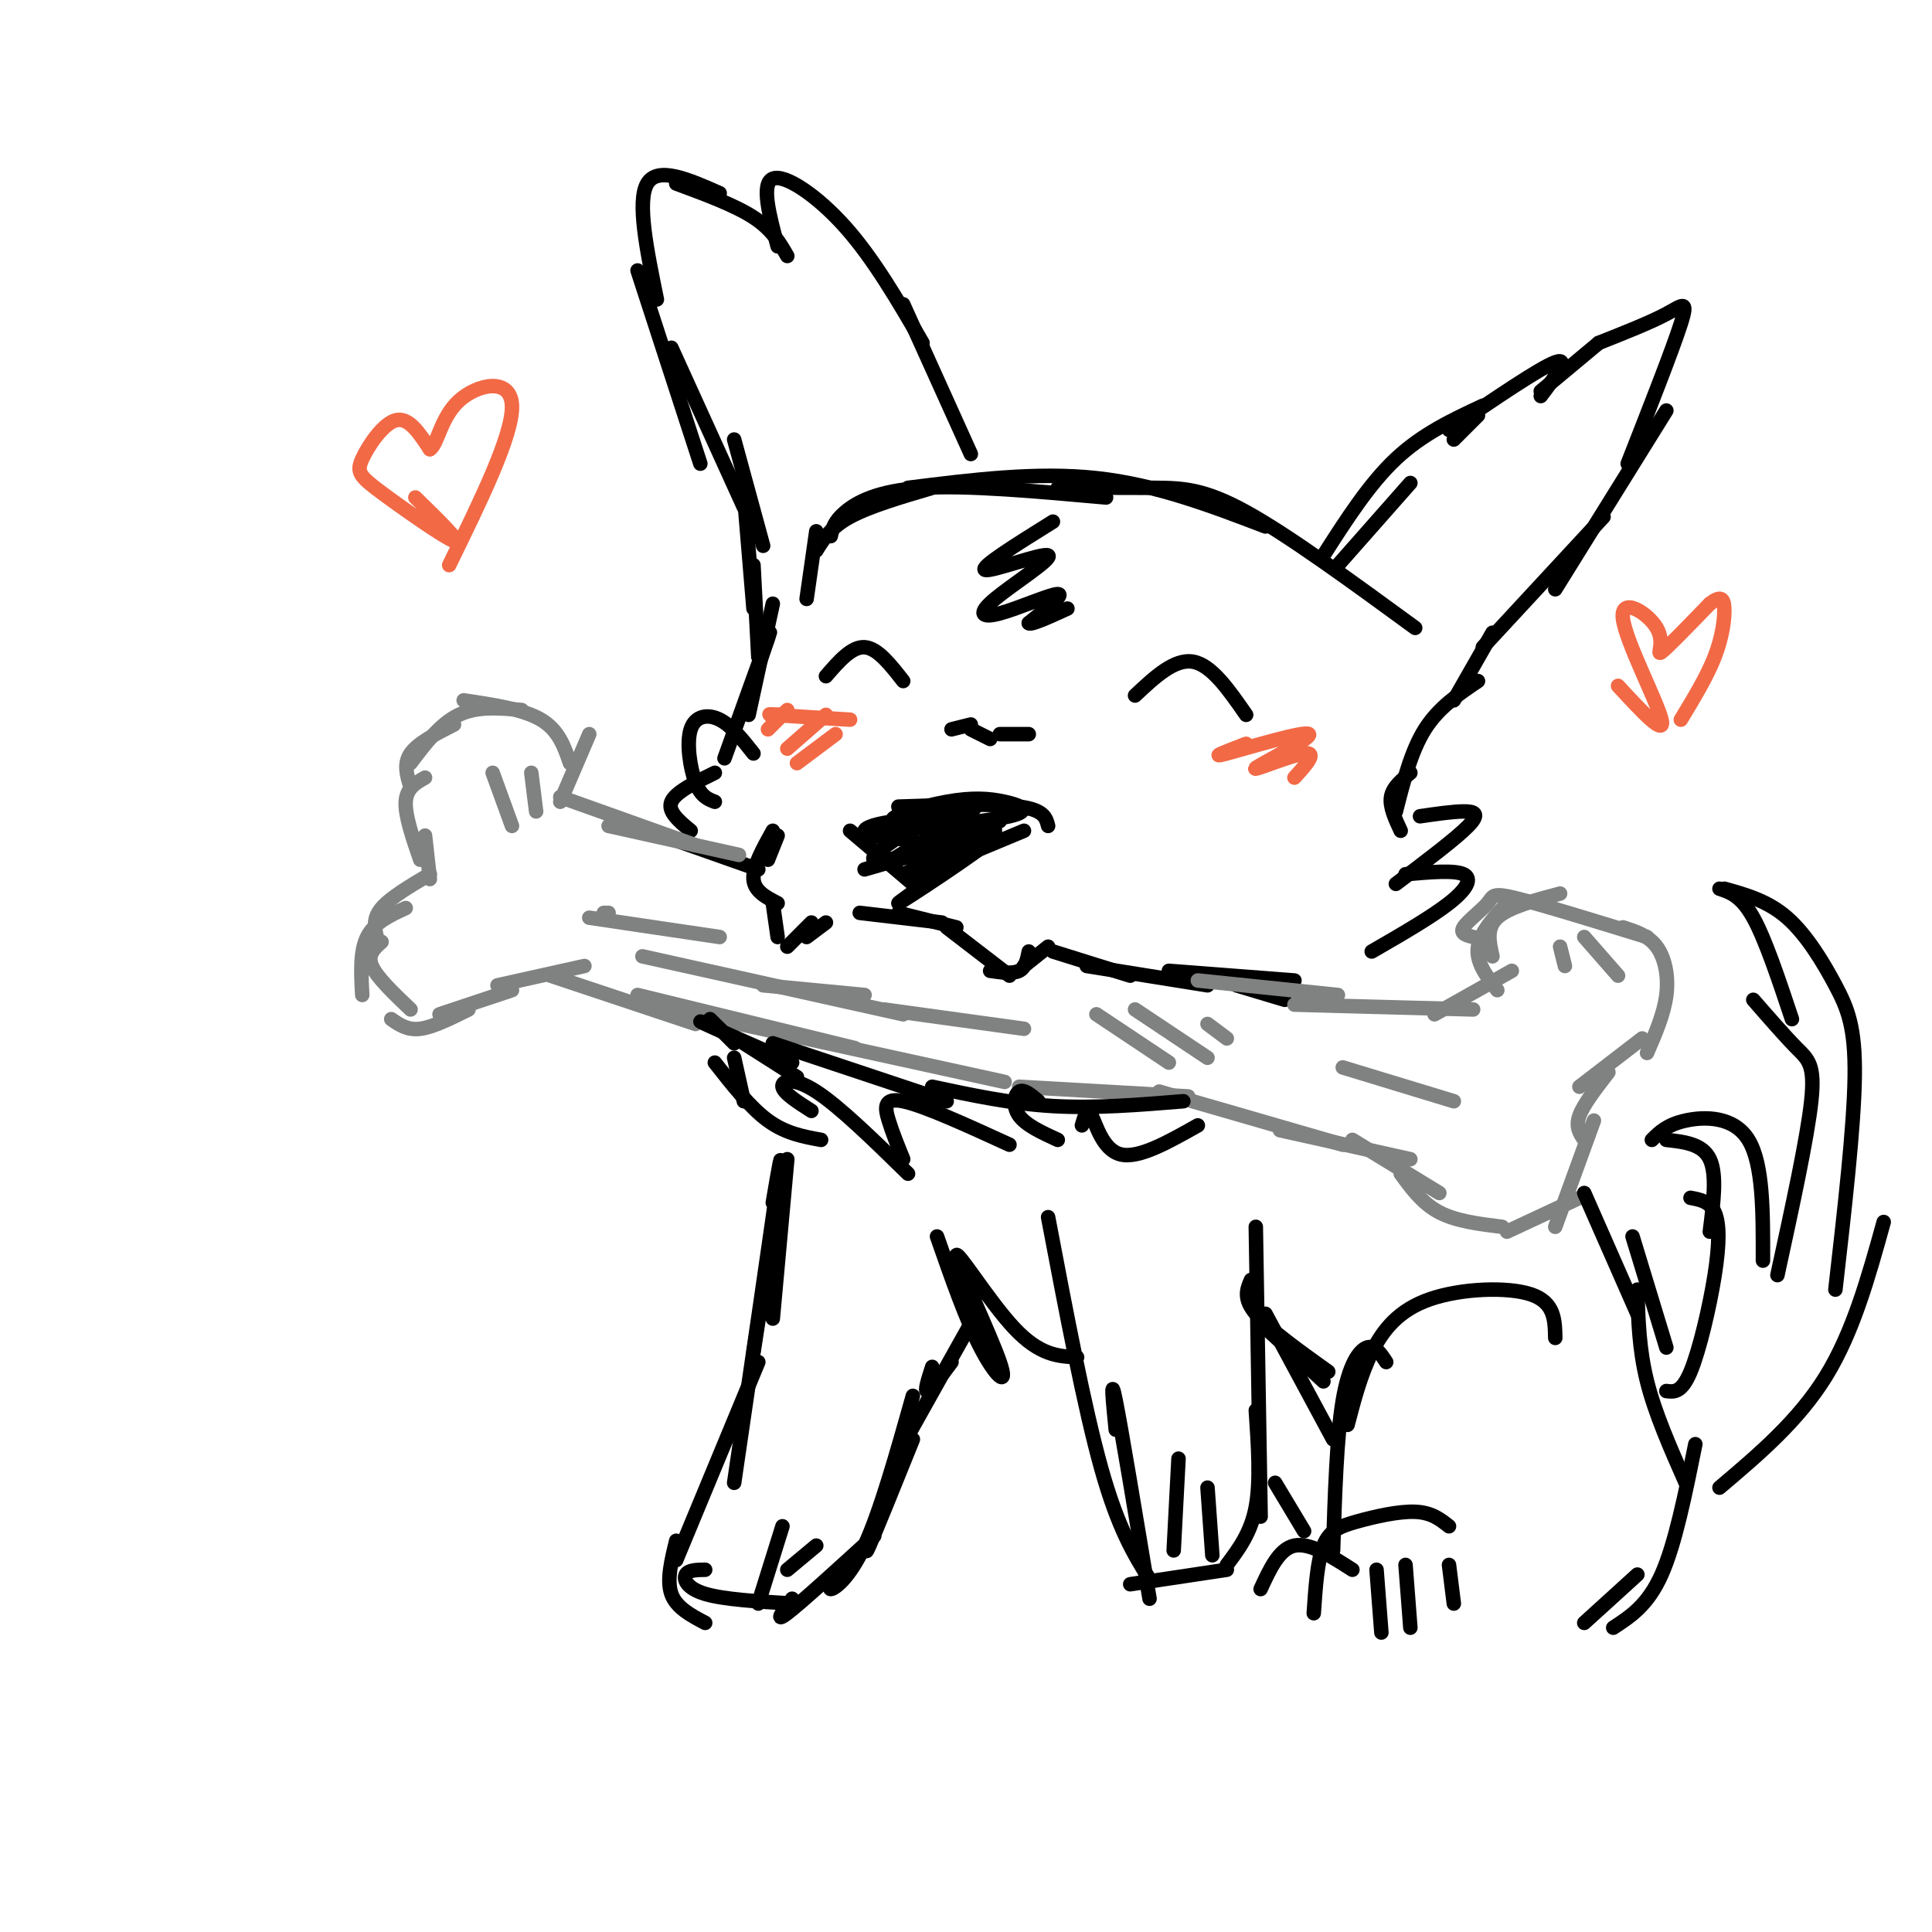 <svg viewBox='0 0 400 400' version='1.1' xmlns='http://www.w3.org/2000/svg' xmlns:xlink='http://www.w3.org/1999/xlink'><g fill='none' stroke='rgb(0,0,0)' stroke-width='3' stroke-linecap='round' stroke-linejoin='round'><path d='M169,114c1.500,-2.417 3.000,-4.833 7,-7c4.000,-2.167 10.500,-4.083 17,-6'/><path d='M172,111c0.333,-1.511 0.667,-3.022 3,-5c2.333,-1.978 6.667,-4.422 16,-5c9.333,-0.578 23.667,0.711 38,2'/><path d='M188,101c13.333,-1.667 26.667,-3.333 39,-2c12.333,1.333 23.667,5.667 35,10'/><path d='M219,101c7.111,-0.022 14.222,-0.044 20,0c5.778,0.044 10.222,0.156 19,5c8.778,4.844 21.889,14.422 35,24'/><path d='M277,117c0.000,0.000 15.000,-17.000 15,-17'/><path d='M274,115c4.750,-7.417 9.500,-14.833 15,-20c5.500,-5.167 11.750,-8.083 18,-11'/><path d='M301,91c0.000,0.000 5.000,-5.000 5,-5'/><path d='M300,89c9.417,-6.417 18.833,-12.833 22,-14c3.167,-1.167 0.083,2.917 -3,7'/><path d='M319,81c0.000,0.000 12.000,-10.000 12,-10'/><path d='M331,71c5.333,-2.111 10.667,-4.222 14,-6c3.333,-1.778 4.667,-3.222 3,2c-1.667,5.222 -6.333,17.111 -11,29'/><path d='M345,85c0.000,0.000 -23.000,37.000 -23,37'/><path d='M332,107c0.000,0.000 -25.000,27.000 -25,27'/><path d='M201,94c0.000,0.000 -14.000,-31.000 -14,-31'/><path d='M191,71c-5.067,-8.711 -10.133,-17.422 -16,-24c-5.867,-6.578 -12.533,-11.022 -15,-10c-2.467,1.022 -0.733,7.511 1,14'/><path d='M163,53c-1.583,-2.750 -3.167,-5.500 -7,-8c-3.833,-2.500 -9.917,-4.750 -16,-7'/><path d='M149,40c-6.417,-2.833 -12.833,-5.667 -15,-2c-2.167,3.667 -0.083,13.833 2,24'/><path d='M132,56c0.000,0.000 13.000,40.000 13,40'/><path d='M139,72c0.000,0.000 15.000,33.000 15,33'/><path d='M169,110c0.000,0.000 -2.000,14.000 -2,14'/><path d='M152,91c0.000,0.000 6.000,22.000 6,22'/><path d='M154,102c0.000,0.000 2.000,24.000 2,24'/><path d='M156,117c0.000,0.000 1.000,19.000 1,19'/><path d='M160,125c0.000,0.000 -5.000,23.000 -5,23'/><path d='M157,138c1.583,-4.583 3.167,-9.167 2,-6c-1.167,3.167 -5.083,14.083 -9,25'/><path d='M309,131c0.000,0.000 -8.000,14.000 -8,14'/><path d='M306,141c-4.083,2.750 -8.167,5.500 -11,10c-2.833,4.500 -4.417,10.750 -6,17'/><path d='M292,160c-1.833,1.500 -3.667,3.000 -4,5c-0.333,2.000 0.833,4.500 2,7'/><path d='M294,169c3.356,-0.489 6.711,-0.978 9,-1c2.289,-0.022 3.511,0.422 1,3c-2.511,2.578 -8.756,7.289 -15,12'/><path d='M291,181c5.044,-0.444 10.089,-0.889 12,0c1.911,0.889 0.689,3.111 -3,6c-3.689,2.889 -9.844,6.444 -16,10'/><path d='M156,156c-2.274,-2.881 -4.548,-5.762 -7,-7c-2.452,-1.238 -5.083,-0.833 -6,2c-0.917,2.833 -0.119,8.095 1,11c1.119,2.905 2.560,3.452 4,4'/><path d='M148,160c-4.083,2.000 -8.167,4.000 -9,6c-0.833,2.000 1.583,4.000 4,6'/><path d='M176,172c0.000,0.000 13.000,11.000 13,11'/><path d='M188,182c0.000,0.000 24.000,-10.000 24,-10'/><path d='M217,171c-0.417,-1.667 -0.833,-3.333 -6,-4c-5.167,-0.667 -15.083,-0.333 -25,0'/><path d='M201,177c-6.558,2.997 -13.116,5.994 -10,4c3.116,-1.994 15.907,-8.978 14,-7c-1.907,1.978 -18.514,12.917 -19,13c-0.486,0.083 15.147,-10.691 19,-14c3.853,-3.309 -4.073,0.845 -12,5'/><path d='M193,178c-4.158,2.018 -8.551,4.565 -4,2c4.551,-2.565 18.048,-10.240 16,-10c-2.048,0.240 -19.642,8.394 -20,8c-0.358,-0.394 16.519,-9.337 17,-11c0.481,-1.663 -15.434,3.953 -21,6c-5.566,2.047 -0.783,0.523 4,-1'/><path d='M185,172c5.986,-0.669 18.952,-1.842 24,-3c5.048,-1.158 2.178,-2.300 -1,-3c-3.178,-0.700 -6.663,-0.958 -12,0c-5.337,0.958 -12.525,3.131 -11,4c1.525,0.869 11.762,0.435 22,0'/><path d='M203,174c-4.578,-1.867 -9.156,-3.733 -14,-4c-4.844,-0.267 -9.956,1.067 -10,2c-0.044,0.933 4.978,1.467 10,2'/><path d='M188,172c-4.067,2.711 -8.133,5.422 -7,6c1.133,0.578 7.467,-0.978 8,-1c0.533,-0.022 -4.733,1.489 -10,3'/><path d='M161,173c0.000,0.000 -2.000,5.000 -2,5'/><path d='M160,172c-2.083,3.750 -4.167,7.500 -4,10c0.167,2.500 2.583,3.750 5,5'/><path d='M160,187c0.000,0.000 1.000,7.000 1,7'/><path d='M163,196c0.000,0.000 5.000,-5.000 5,-5'/><path d='M167,194c0.000,0.000 4.000,-3.000 4,-3'/><path d='M178,189c0.000,0.000 17.000,2.000 17,2'/><path d='M186,189c0.000,0.000 12.000,3.000 12,3'/><path d='M196,192c0.000,0.000 13.000,10.000 13,10'/><path d='M205,201c2.333,0.333 4.667,0.667 6,0c1.333,-0.667 1.667,-2.333 2,-4'/><path d='M212,200c0.000,0.000 5.000,-4.000 5,-4'/><path d='M218,197c0.000,0.000 16.000,5.000 16,5'/><path d='M225,200c0.000,0.000 25.000,4.000 25,4'/><path d='M242,201c0.000,0.000 26.000,2.000 26,2'/><path d='M256,204c0.000,0.000 10.000,3.000 10,3'/><path d='M157,180c0.000,0.000 -17.000,-6.000 -17,-6'/></g>
<g fill='none' stroke='rgb(128,130,130)' stroke-width='3' stroke-linecap='round' stroke-linejoin='round'><path d='M153,177c0.000,0.000 -27.000,-6.000 -27,-6'/><path d='M144,175c0.000,0.000 -28.000,-10.000 -28,-10'/><path d='M116,166c0.000,0.000 6.000,-14.000 6,-14'/><path d='M118,158c-1.167,-3.417 -2.333,-6.833 -6,-9c-3.667,-2.167 -9.833,-3.083 -16,-4'/><path d='M108,147c-4.583,-0.417 -9.167,-0.833 -13,1c-3.833,1.833 -6.917,5.917 -10,10'/><path d='M94,150c-3.750,1.917 -7.500,3.833 -9,6c-1.500,2.167 -0.750,4.583 0,7'/><path d='M88,161c-1.917,1.083 -3.833,2.167 -4,5c-0.167,2.833 1.417,7.417 3,12'/><path d='M88,173c0.000,0.000 1.000,9.000 1,9'/><path d='M89,181c-4.083,2.417 -8.167,4.833 -10,7c-1.833,2.167 -1.417,4.083 -1,6'/><path d='M84,188c-3.250,1.500 -6.500,3.000 -8,6c-1.500,3.000 -1.250,7.500 -1,12'/><path d='M79,195c-1.500,1.333 -3.000,2.667 -2,5c1.000,2.333 4.500,5.667 8,9'/><path d='M81,211c1.667,1.167 3.333,2.333 6,2c2.667,-0.333 6.333,-2.167 10,-4'/><path d='M91,210c0.000,0.000 15.000,-5.000 15,-5'/><path d='M103,204c0.000,0.000 18.000,-4.000 18,-4'/><path d='M114,202c0.000,0.000 30.000,10.000 30,10'/><path d='M132,206c0.000,0.000 45.000,11.000 45,11'/><path d='M144,210c0.000,0.000 64.000,14.000 64,14'/><path d='M248,203c0.000,0.000 29.000,3.000 29,3'/><path d='M268,208c0.000,0.000 37.000,1.000 37,1'/><path d='M297,210c0.000,0.000 16.000,-9.000 16,-9'/><path d='M310,205c-2.250,-2.917 -4.500,-5.833 -4,-9c0.500,-3.167 3.750,-6.583 7,-10'/><path d='M309,198c-0.667,-2.917 -1.333,-5.833 1,-8c2.333,-2.167 7.667,-3.583 13,-5'/><path d='M305,194c-1.393,-0.357 -2.786,-0.714 -2,-2c0.786,-1.286 3.750,-3.500 5,-5c1.250,-1.500 0.786,-2.286 6,-1c5.214,1.286 16.107,4.643 27,8'/><path d='M336,192c2.644,0.844 5.289,1.689 7,4c1.711,2.311 2.489,6.089 2,10c-0.489,3.911 -2.244,7.956 -4,12'/><path d='M340,215c0.000,0.000 -13.000,10.000 -13,10'/><path d='M333,222c-2.583,3.333 -5.167,6.667 -6,9c-0.833,2.333 0.083,3.667 1,5'/><path d='M330,232c0.000,0.000 -8.000,22.000 -8,22'/><path d='M327,248c0.000,0.000 -15.000,7.000 -15,7'/><path d='M311,254c-4.750,-0.583 -9.500,-1.167 -13,-3c-3.500,-1.833 -5.750,-4.917 -8,-8'/><path d='M298,247c0.000,0.000 -18.000,-11.000 -18,-11'/><path d='M292,240c0.000,0.000 -27.000,-6.000 -27,-6'/><path d='M278,237c0.000,0.000 -38.000,-11.000 -38,-11'/><path d='M246,227c0.000,0.000 -35.000,-2.000 -35,-2'/><path d='M126,189c0.000,0.000 -1.000,0.000 -1,0'/><path d='M122,190c0.000,0.000 27.000,4.000 27,4'/><path d='M158,204c0.000,0.000 21.000,2.000 21,2'/><path d='M133,198c0.000,0.000 54.000,12.000 54,12'/><path d='M183,209c0.000,0.000 29.000,4.000 29,4'/><path d='M227,210c0.000,0.000 15.000,10.000 15,10'/><path d='M235,209c0.000,0.000 15.000,10.000 15,10'/><path d='M250,212c0.000,0.000 4.000,3.000 4,3'/><path d='M278,221c0.000,0.000 23.000,7.000 23,7'/><path d='M102,160c0.000,0.000 4.000,11.000 4,11'/><path d='M110,160c0.000,0.000 1.000,8.000 1,8'/><path d='M323,196c0.000,0.000 1.000,4.000 1,4'/><path d='M328,194c0.000,0.000 7.000,8.000 7,8'/></g>
<g fill='none' stroke='rgb(0,0,0)' stroke-width='3' stroke-linecap='round' stroke-linejoin='round'><path d='M235,144c4.083,-3.833 8.167,-7.667 12,-7c3.833,0.667 7.417,5.833 11,11'/><path d='M171,140c2.667,-3.083 5.333,-6.167 8,-6c2.667,0.167 5.333,3.583 8,7'/><path d='M197,151c0.000,0.000 4.000,-1.000 4,-1'/><path d='M201,151c0.000,0.000 4.000,2.000 4,2'/><path d='M207,152c0.000,0.000 6.000,0.000 6,0'/></g>
<g fill='none' stroke='rgb(242,105,70)' stroke-width='3' stroke-linecap='round' stroke-linejoin='round'><path d='M258,154c-4.032,1.542 -8.064,3.085 -4,2c4.064,-1.085 16.223,-4.796 17,-4c0.777,0.796 -9.829,6.099 -11,7c-1.171,0.901 7.094,-2.600 10,-3c2.906,-0.400 0.453,2.300 -2,5'/><path d='M163,148c-2.583,-0.083 -5.167,-0.167 -3,0c2.167,0.167 9.083,0.583 16,1'/><path d='M86,103c4.914,4.797 9.828,9.595 8,9c-1.828,-0.595 -10.397,-6.582 -15,-10c-4.603,-3.418 -5.239,-4.266 -4,-7c1.239,-2.734 4.354,-7.352 7,-8c2.646,-0.648 4.823,2.676 7,6'/><path d='M89,93c1.631,-1.000 2.208,-6.500 6,-10c3.792,-3.500 10.798,-5.000 11,1c0.202,6.000 -6.399,19.500 -13,33'/><path d='M335,142c4.930,5.341 9.860,10.683 9,7c-0.860,-3.683 -7.509,-16.389 -8,-21c-0.491,-4.611 5.175,-1.126 7,2c1.825,3.126 -0.193,5.893 1,5c1.193,-0.893 5.596,-5.447 10,-10'/><path d='M354,125c2.262,-1.762 2.917,-1.167 3,1c0.083,2.167 -0.405,5.905 -2,10c-1.595,4.095 -4.298,8.548 -7,13'/></g>
<g fill='none' stroke='rgb(0,0,0)' stroke-width='3' stroke-linecap='round' stroke-linejoin='round'><path d='M218,108c-7.703,4.804 -15.406,9.608 -14,10c1.406,0.392 11.921,-3.627 13,-3c1.079,0.627 -7.278,5.900 -11,9c-3.722,3.100 -2.810,4.027 1,3c3.810,-1.027 10.517,-4.008 12,-4c1.483,0.008 -2.259,3.004 -6,6'/><path d='M213,129c0.333,0.500 4.167,-1.250 8,-3'/><path d='M147,211c0.000,0.000 5.000,5.000 5,5'/><path d='M149,213c-2.750,-1.083 -5.500,-2.167 -3,-1c2.500,1.167 10.250,4.583 18,8'/><path d='M154,216c0.000,0.000 11.000,7.000 11,7'/><path d='M160,216c0.000,0.000 36.000,12.000 36,12'/><path d='M193,225c8.167,1.750 16.333,3.500 25,4c8.667,0.500 17.833,-0.250 27,-1'/><path d='M152,219c0.000,0.000 2.000,9.000 2,9'/><path d='M148,220c3.667,4.667 7.333,9.333 11,12c3.667,2.667 7.333,3.333 11,4'/><path d='M168,230c-2.889,-1.844 -5.778,-3.689 -6,-5c-0.222,-1.311 2.222,-2.089 7,1c4.778,3.089 11.889,10.044 19,17'/><path d='M187,240c-1.111,-2.733 -2.222,-5.467 -3,-8c-0.778,-2.533 -1.222,-4.867 3,-4c4.222,0.867 13.111,4.933 22,9'/><path d='M215,228c-1.511,-1.289 -3.022,-2.578 -4,-2c-0.978,0.578 -1.422,3.022 0,5c1.422,1.978 4.711,3.489 8,5'/><path d='M224,233c0.533,-1.867 1.067,-3.733 2,-2c0.933,1.733 2.267,7.067 6,8c3.733,0.933 9.867,-2.533 16,-6'/><path d='M163,240c0.000,0.000 -3.000,33.000 -3,33'/><path d='M162,241c0.000,0.000 -6.000,39.000 -6,39'/><path d='M160,249c1.167,-6.833 2.333,-13.667 1,-4c-1.333,9.667 -5.167,35.833 -9,62'/><path d='M157,282c0.000,0.000 -17.000,41.000 -17,41'/><path d='M140,319c-1.000,4.083 -2.000,8.167 -1,11c1.000,2.833 4.000,4.417 7,6'/><path d='M146,325c-1.733,0.022 -3.467,0.044 -4,1c-0.533,0.956 0.133,2.844 4,4c3.867,1.156 10.933,1.578 18,2'/><path d='M164,331c-1.917,2.583 -3.833,5.167 -1,3c2.833,-2.167 10.417,-9.083 18,-16'/><path d='M175,325c-1.822,2.000 -3.644,4.000 -3,4c0.644,0.000 3.756,-2.000 7,-9c3.244,-7.000 6.622,-19.000 10,-31'/><path d='M181,316c-1.167,3.500 -2.333,7.000 -1,4c1.333,-3.000 5.167,-12.500 9,-22'/><path d='M157,332c0.000,0.000 5.000,-16.000 5,-16'/><path d='M163,325c0.000,0.000 6.000,-5.000 6,-5'/><path d='M187,299c0.000,0.000 14.000,-25.000 14,-25'/><path d='M197,282c-2.167,2.917 -4.333,5.833 -5,6c-0.667,0.167 0.167,-2.417 1,-5'/><path d='M194,256c3.003,8.604 6.006,17.209 9,23c2.994,5.791 5.978,8.769 4,3c-1.978,-5.769 -8.917,-20.284 -9,-22c-0.083,-1.716 6.691,9.367 12,15c5.309,5.633 9.155,5.817 13,6'/><path d='M217,252c3.750,19.750 7.500,39.500 11,52c3.500,12.500 6.750,17.750 10,23'/><path d='M231,296c-0.583,-5.917 -1.167,-11.833 0,-6c1.167,5.833 4.083,23.417 7,41'/><path d='M234,328c0.000,0.000 20.000,-3.000 20,-3'/><path d='M254,324c2.500,-3.333 5.000,-6.667 6,-12c1.000,-5.333 0.500,-12.667 0,-20'/><path d='M261,314c0.000,0.000 -1.000,-60.000 -1,-60'/><path d='M243,321c0.000,0.000 1.000,-19.000 1,-19'/><path d='M251,322c0.000,0.000 -1.000,-14.000 -1,-14'/><path d='M259,265c-0.833,1.917 -1.667,3.833 1,7c2.667,3.167 8.833,7.583 15,12'/><path d='M261,274c0.000,0.000 13.000,12.000 13,12'/><path d='M262,272c0.000,0.000 14.000,26.000 14,26'/><path d='M328,247c0.000,0.000 11.000,25.000 11,25'/><path d='M338,256c0.000,0.000 7.000,23.000 7,23'/><path d='M322,277c-0.065,-3.679 -0.131,-7.357 -5,-9c-4.869,-1.643 -14.542,-1.250 -21,1c-6.458,2.250 -9.702,6.357 -12,11c-2.298,4.643 -3.649,9.821 -5,15'/><path d='M287,282c-1.178,-1.800 -2.356,-3.600 -4,-3c-1.644,0.600 -3.756,3.600 -5,11c-1.244,7.400 -1.622,19.200 -2,31'/><path d='M280,325c-4.417,-2.833 -8.833,-5.667 -12,-5c-3.167,0.667 -5.083,4.833 -7,9'/><path d='M300,316c-1.798,-1.429 -3.595,-2.857 -7,-3c-3.405,-0.143 -8.417,1.000 -12,2c-3.583,1.000 -5.738,1.857 -7,5c-1.262,3.143 -1.631,8.571 -2,14'/><path d='M285,325c0.000,0.000 1.000,13.000 1,13'/><path d='M291,324c0.000,0.000 1.000,13.000 1,13'/><path d='M300,324c0.000,0.000 1.000,8.000 1,8'/><path d='M339,267c0.167,6.167 0.333,12.333 2,19c1.667,6.667 4.833,13.833 8,21'/><path d='M351,299c-2.083,10.333 -4.167,20.667 -7,27c-2.833,6.333 -6.417,8.667 -10,11'/><path d='M339,326c0.000,0.000 -11.000,10.000 -11,10'/><path d='M345,288c1.577,0.202 3.155,0.405 5,-4c1.845,-4.405 3.958,-13.417 5,-20c1.042,-6.583 1.012,-10.738 0,-13c-1.012,-2.262 -3.006,-2.631 -5,-3'/><path d='M354,255c0.750,-5.917 1.500,-11.833 0,-15c-1.500,-3.167 -5.250,-3.583 -9,-4'/><path d='M342,236c1.578,-1.578 3.156,-3.156 7,-4c3.844,-0.844 9.956,-0.956 13,4c3.044,4.956 3.022,14.978 3,25'/><path d='M368,264c3.089,-14.200 6.178,-28.400 7,-36c0.822,-7.600 -0.622,-8.600 -3,-11c-2.378,-2.400 -5.689,-6.200 -9,-10'/><path d='M371,211c-2.750,-8.250 -5.500,-16.500 -8,-21c-2.500,-4.500 -4.750,-5.250 -7,-6'/><path d='M357,184c4.506,1.256 9.012,2.512 13,6c3.988,3.488 7.458,9.208 10,14c2.542,4.792 4.155,8.655 4,19c-0.155,10.345 -2.077,27.173 -4,44'/><path d='M390,253c-3.167,11.417 -6.333,22.833 -12,32c-5.667,9.167 -13.833,16.083 -22,23'/><path d='M264,307c0.000,0.000 6.000,10.000 6,10'/></g>
<g fill='none' stroke='rgb(242,105,70)' stroke-width='3' stroke-linecap='round' stroke-linejoin='round'><path d='M163,147c0.000,0.000 -4.000,4.000 -4,4'/><path d='M171,148c0.000,0.000 -8.000,7.000 -8,7'/><path d='M173,152c0.000,0.000 -8.000,6.000 -8,6'/></g>
</svg>